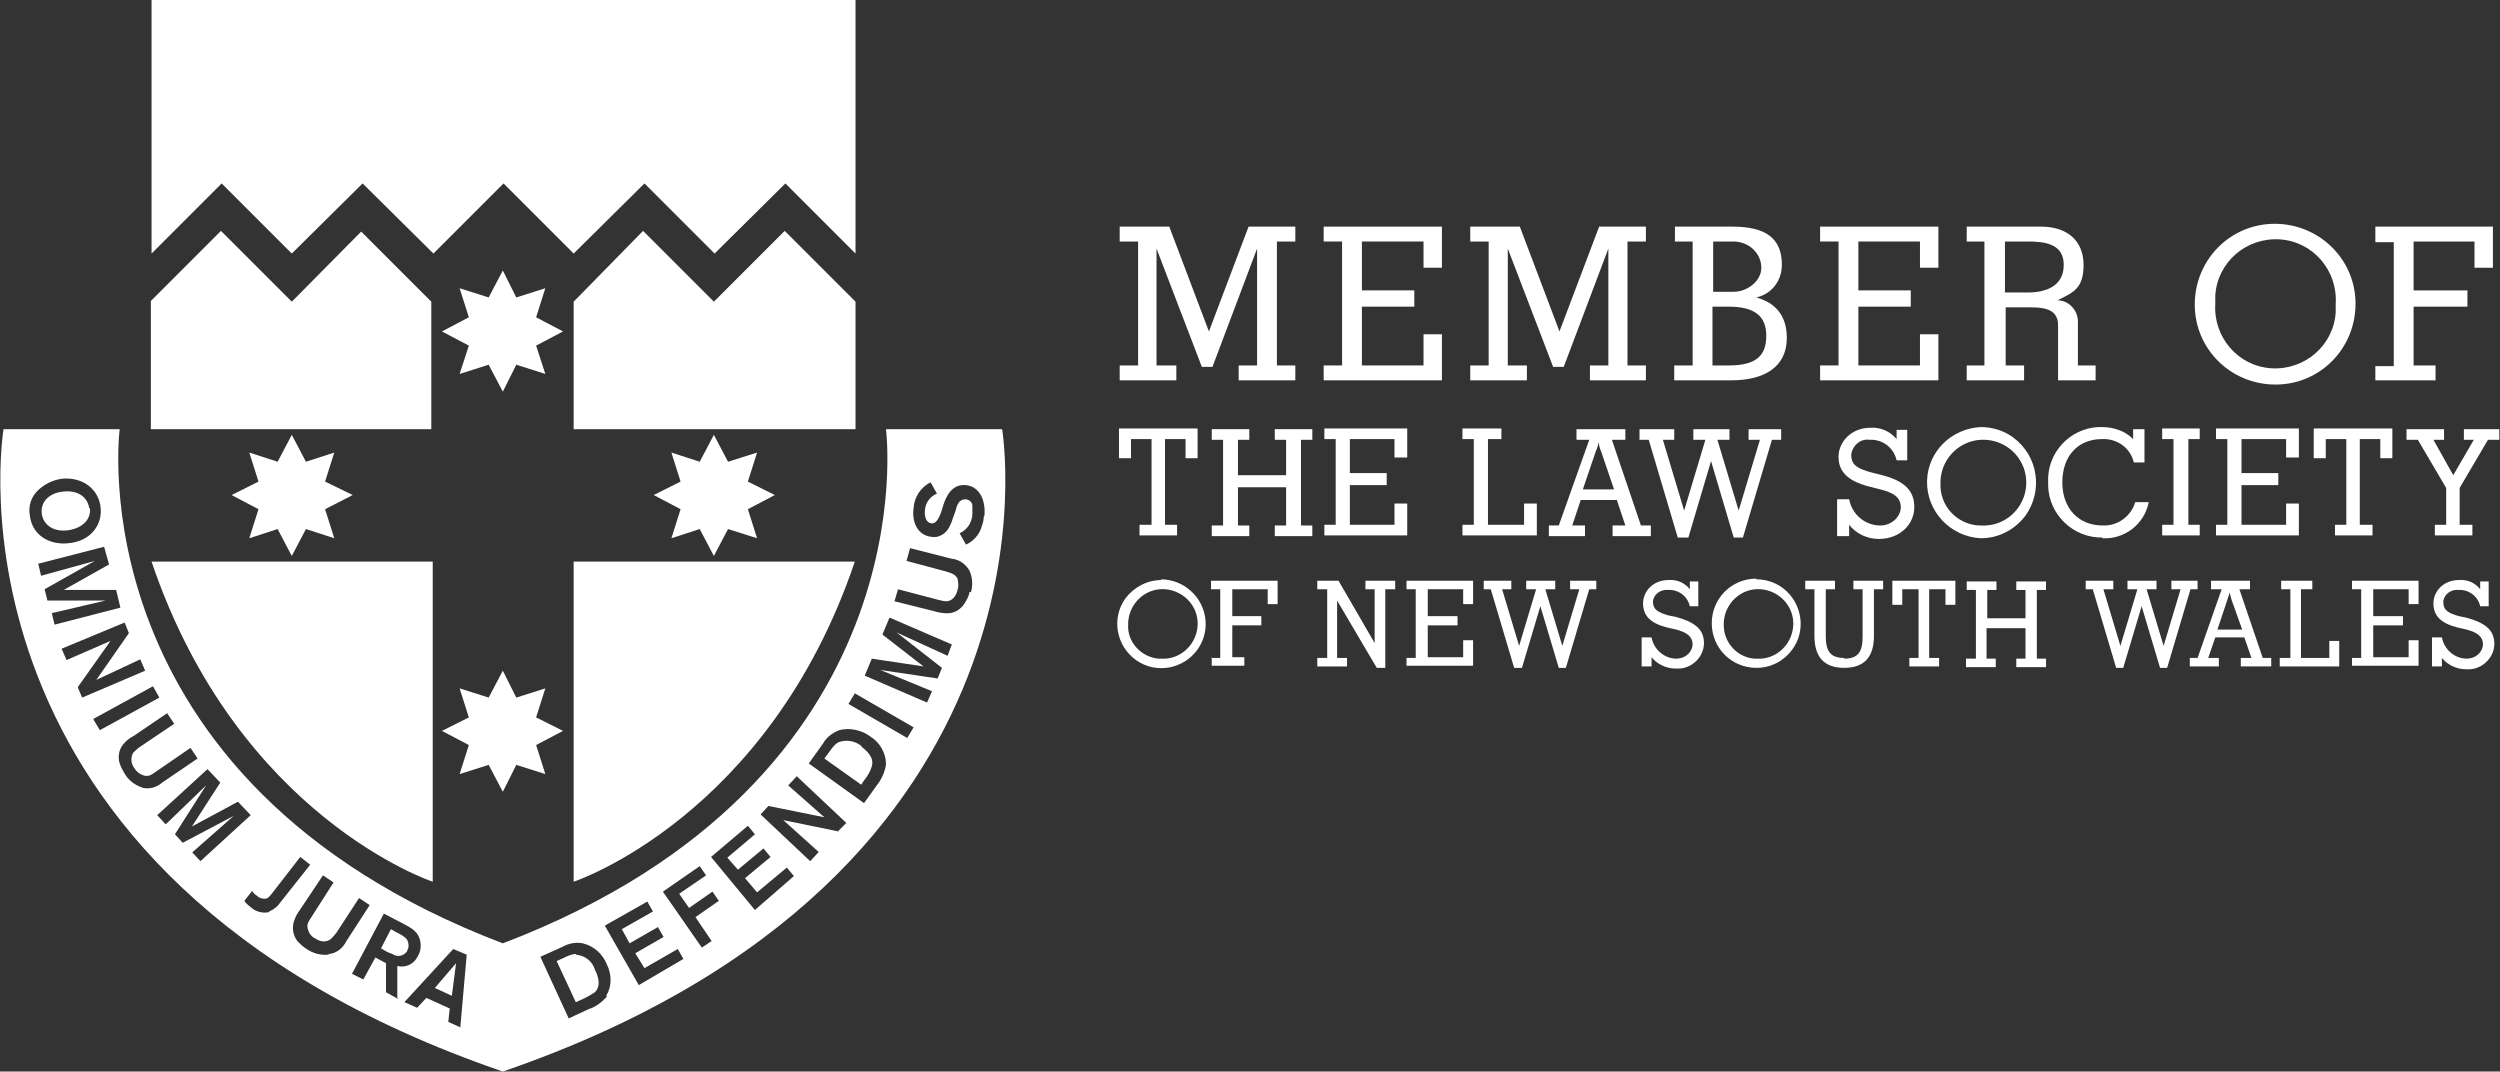 <?xml version="1.0" encoding="UTF-8"?>
<svg id="Layer_1" xmlns="http://www.w3.org/2000/svg" version="1.1" viewBox="0 0 353 151.3">
  <rect x="0" y="0" width="353" height="151.3" fill="#333333" stroke="none"/>
  <!-- Generator: Adobe Illustrator 29.5.1, SVG Export Plug-In . SVG Version: 2.1.0 Build 141)  -->
  <defs>
    <style>
      .st0 {
        fill: #fff;
      }
    </style>
  </defs>
  <g id="Layer_2">
    <g id="Layer_1-2">
      <path class="st0" d="M166.2,74.1v1.5h-5.3v-1.5h1.7v-12.1h-2.9v2.7h-1.7v-4.2h11.1v4.2h-1.7v-2.7h-2.9v12.1h1.7Z"/>
      <path class="st0" d="M181.6,62.1h-1.6v-1.5h5.3v1.5h-1.6v12.1h1.6v1.5h-5.3v-1.5h1.6v-5.4h-6.8v5.4h1.6v1.5h-5.3v-1.5h1.6v-12.1h-1.6v-1.5h5.3v1.5h-1.6v5h6.8v-5Z"/>
      <path class="st0" d="M187,74.1h1.6v-12.1h-1.6v-1.5h11.7v4.1h-1.8v-2.6h-6.3v4.8h5.2v1.7h-5.2v5.6h6.3v-3h1.8v4.5h-11.7v-1.5Z"/>
      <path class="st0" d="M206.5,74.1h1.6v-12.1h-1.6v-1.5h5.5v1.5h-1.9v12.1h5.1v-3h1.8v4.5h-10.5v-1.5Z"/>
      <path class="st0" d="M223.8,75.7h-5.1v-1.5h1.4l4.3-12.1h-1.8v-1.5h6.9v1.5h-1.9l4.1,12.1h1.4v1.5h-5.4v-1.5h1.8l-1.2-3.6h-5.1l-1.2,3.6h1.8v1.5ZM227.9,69.1l-1.8-5.3c-.2-.4-.3-.9-.4-1.4,0,.5-.2.9-.4,1.4l-1.8,5.3h4.3Z"/>
      <path class="st0" d="M236.9,75.9l-4.1-13.8h-1.3v-1.5h4.9v1.5h-1.6l3,10,3-10h-1.7v-1.5h5.1v1.5h-1.7l3,10,3-10h-1.6v-1.5h4.6v1.5h-1.3l-4.1,13.8h-1.3l-3.2-10.8-3.2,10.8h-1.3Z"/>
      <path class="st0" d="M261.1,75.7h-1.7v-5.2h1.7c.4,2.1,2.2,3.7,4.4,3.7,1.5,0,2.8-1.1,2.9-2.5,0,0,0,0,0,0,0-1.4-.9-2.1-2.9-2.6l-1.6-.4c-3-.8-4.3-2.1-4.3-4.2s1.8-4.1,4.5-4.1c1.4-.1,2.8.5,3.7,1.6v-1.3h1.5v4.3h-1.5c-.4-1.8-2-3-3.8-2.9-1.3-.2-2.4.8-2.6,2,0,0,0,.1,0,.2,0,1.4,1,1.9,2.8,2.4l1.2.3c3.3.8,4.9,2.1,4.9,4.6s-2.1,4.5-5,4.5c-1.6,0-3.2-.7-4.2-2v1.7Z"/>
      <path class="st0" d="M279.7,60.3c1.6,0,3.3.5,4.6,1.5,3.5,2.6,4.2,7.5,1.7,11-1.5,2-3.8,3.2-6.3,3.2-4.3-.2-7.7-3.8-7.6-8.1.1-4.1,3.4-7.4,7.6-7.6ZM279.7,74.2c3.4.2,6.2-2.4,6.4-5.7.2-3.4-2.4-6.2-5.7-6.4-3.4-.2-6.2,2.4-6.4,5.7,0,.1,0,.2,0,.3-.2,3.2,2.2,5.9,5.4,6.1.1,0,.2,0,.3,0Z"/>
      <path class="st0" d="M296.9,75.9c-4.1.1-7.6-3.2-7.7-7.3,0-.2,0-.4,0-.5-.2-4.1,3-7.6,7.1-7.8.1,0,.3,0,.4,0,1.7,0,3.3.5,4.5,1.7v-1.4h1.6v4.7h-1.5c-.5-2.1-2.4-3.4-4.5-3.3-3.4,0-5.6,2.4-5.6,6.1s2.3,6.1,5.7,6.1c2.1.1,4-1.3,4.6-3.3h1.9c-.6,3.1-3.4,5.3-6.6,5.1Z"/>
      <path class="st0" d="M310.6,74.1v1.5h-5.3v-1.5h1.6v-12.1h-1.6v-1.5h5.3v1.5h-1.6v12.1h1.6Z"/>
      <path class="st0" d="M312.9,74.1h1.6v-12.1h-1.6v-1.5h11.7v4.1h-1.8v-2.6h-6.3v4.8h5.2v1.7h-5.2v5.6h6.3v-3h1.8v4.5h-11.7v-1.5Z"/>
      <path class="st0" d="M335,74.1v1.5h-5.3v-1.5h1.6v-12.1h-2.9v2.7h-1.7v-4.2h11.1v4.2h-1.7v-2.7h-2.9v12.1h1.7Z"/>
      <path class="st0" d="M349.1,74.1v1.5h-5.3v-1.5h1.6v-5.2l-4-6.8h-1.6v-1.5h5.3v1.5h-1.5l2.8,5,2.9-5h-1.4v-1.5h5v1.5h-1.6l-4,6.8v5.2h1.7Z"/>
      <path class="st0" d="M163.9,81.8c1.3,0,2.6.4,3.7,1.2,2.8,2,3.5,5.9,1.5,8.7-2,2.8-5.9,3.5-8.7,1.5s-3.5-5.9-1.5-8.7c1.2-1.6,3.1-2.6,5.1-2.6h0ZM163.9,93c2.7.2,5-1.9,5.2-4.6.2-2.7-1.9-5-4.6-5.2-2.7-.2-5,1.9-5.2,4.6,0,0,0,.2,0,.3-.2,2.5,1.8,4.7,4.3,4.9.1,0,.2,0,.3,0h0Z"/>
      <path class="st0" d="M171,92.9h1.3v-9.7h-1.3v-1.2h9.4v3.3h-1.4v-2.1h-5v3.8h4.1v1.3h-4.1v4.5h1.7v1.2h-4.6v-1.2Z"/>
      <path class="st0" d="M190.2,92.9v1.2h-4.2v-1.2h1.4v-9.7h-1.4v-1.2h3l5.1,8.8v-7.6h-1.3v-1.2h4.2v1.2h-1.4v11.1h-1.2l-5.6-9.5v8.1h1.3Z"/>
      <path class="st0" d="M198.6,92.9h1.3v-9.7h-1.3v-1.2h9.4v3.3h-1.4v-2.1h-5v3.8h4.2v1.3h-4.2v4.5h5v-2.4h1.4v3.6h-9.4v-1.2Z"/>
      <path class="st0" d="M213.8,94.3l-3.3-11.1h-1v-1.2h3.9v1.2h-1.3l2.4,8,2.4-8h-1.4v-1.2h4.1v1.2h-1.4l2.4,8,2.4-8h-1.3v-1.2h3.7v1.2h-1l-3.3,11.1h-1l-2.6-8.7-2.6,8.7h-1.2Z"/>
      <path class="st0" d="M233.2,94.1h-1.4v-4.1h1.4c.3,1.7,1.8,3,3.5,3,1.2,0,2.2-.8,2.3-2,0,0,0,0,0,0,0-1.1-.8-1.7-2.3-2.1l-1.3-.3c-2.4-.6-3.4-1.7-3.4-3.4s1.4-3.3,3.6-3.3c1.2-.1,2.3.4,3,1.3v-1.1h1.2v3.5h-1.2c-.3-1.4-1.6-2.4-3.1-2.3-1-.1-2,.6-2.1,1.6,0,0,0,0,0,.1,0,1.1.8,1.5,2.2,1.9l1,.2c2.6.7,4,1.7,4,3.7,0,2-1.8,3.7-3.8,3.6,0,0-.1,0-.2,0-1.3,0-2.6-.6-3.4-1.6v1.3Z"/>
      <path class="st0" d="M248,81.8c1.3,0,2.6.4,3.7,1.2,2.8,2.1,3.4,6.1,1.3,8.8-1.2,1.6-3,2.5-5,2.5-3.5,0-6.3-2.8-6.3-6.3,0-3.5,2.8-6.3,6.3-6.3ZM248,93c2.7.2,5-1.9,5.2-4.6.2-2.7-1.9-5-4.6-5.2-2.7-.2-5,1.9-5.2,4.6,0,0,0,.2,0,.3-.1,2.5,1.8,4.7,4.3,4.9,0,0,.2,0,.3,0Z"/>
      <path class="st0" d="M260.4,93c2,0,2.6-1,2.6-3.1v-6.7h-1.3v-1.2h4.2v1.2h-1.3v6.6c0,3-1.4,4.5-4.2,4.5s-4.2-1.5-4.2-4.5v-6.6h-1.3v-1.2h4.2v1.2h-1.3v6.6c0,2.1.6,3.1,2.6,3.1Z"/>
      <path class="st0" d="M273.8,92.9v1.2h-4.2v-1.2h1.3v-9.7h-2.3v2.2h-1.4v-3.4h8.9v3.4h-1.4v-2.2h-2.3v9.7h1.3Z"/>
      <path class="st0" d="M286,83.3h-1.3v-1.2h4.2v1.2h-1.3v9.7h1.3v1.2h-4.2v-1.2h1.3v-4.3h-5.5v4.3h1.3v1.2h-4.2v-1.2h1.4v-9.7h-1.3v-1.2h4.2v1.2h-1.3v4h5.4v-4Z"/>
      <path class="st0" d="M298.8,94.3l-3.3-11.1h-1v-1.2h3.9v1.2h-1.4l2.4,8,2.4-8h-1.4v-1.2h4.1v1.2h-1.4l2.4,8,2.4-8h-1.3v-1.2h3.7v1.2h-1l-3.3,11.1h-1l-2.6-8.7-2.6,8.7h-1.1Z"/>
      <path class="st0" d="M313.3,94.1h-4.1v-1.2h1.1l3.4-9.7h-1.5v-1.2h5.5v1.2h-1.5l3.3,9.7h1.2v1.2h-4.3v-1.2h1.5l-1-2.9h-4.1l-1,2.9h1.5v1.2ZM316.6,88.9l-1.5-4.2c-.1-.4-.2-.7-.3-1.1,0,.4-.2.7-.3,1.1l-1.4,4.2h3.5Z"/>
      <path class="st0" d="M322.1,92.9h1.3v-9.7h-1.3v-1.2h4.4v1.2h-1.6v9.7h4v-2.4h1.4v3.6h-8.4v-1.2Z"/>
      <path class="st0" d="M332.1,92.9h1.3v-9.7h-1.3v-1.2h9.4v3.3h-1.4v-2.1h-5v3.8h4.2v1.3h-4.2v4.5h5v-2.4h1.4v3.6h-9.4v-1.2Z"/>
      <path class="st0" d="M344.8,94.1h-1.4v-4.1h1.4c.3,1.7,1.8,3,3.5,3,1.2,0,2.2-.8,2.3-2,0,0,0,0,0,0,0-1.1-.8-1.7-2.3-2.1l-1.3-.3c-2.4-.6-3.4-1.7-3.4-3.4s1.4-3.3,3.6-3.3c1.2-.1,2.3.4,3,1.3v-1.1h1.2v3.5h-1.2c-.3-1.4-1.6-2.4-3.1-2.3-1-.1-2,.6-2.1,1.6,0,0,0,.1,0,.2,0,1.1.8,1.5,2.2,1.9l1,.2c2.6.7,4,1.7,4,3.7,0,2-1.8,3.7-3.8,3.6,0,0-.1,0-.2,0-1.3,0-2.6-.6-3.4-1.6v1.3Z"/>
      <polygon class="st0" points="31.3 25.9 41.2 35.8 51.2 25.9 61.2 35.8 71.1 25.9 81 35.8 91 25.9 100.9 35.8 110.9 25.9 120.8 35.8 120.8 0 21.4 0 21.4 35.8 31.3 25.9"/>
      <polygon class="st0" points="71 94.7 72.9 98.5 77 97.2 75.7 101.3 79.5 103.2 75.7 105.2 77 109.3 72.9 108 71 111.8 69 108 64.9 109.3 66.2 105.2 62.4 103.2 66.2 101.3 64.9 97.2 69 98.5 71 94.7"/>
      <polygon class="st0" points="71 38.2 72.9 42 77 40.7 75.7 44.8 79.5 46.8 75.7 48.8 77 52.8 72.9 51.5 71 55.3 69 51.5 64.9 52.8 66.2 48.8 62.4 46.8 66.2 44.8 64.9 40.7 69 42 71 38.2"/>
      <path class="st0" d="M90.9,32.6h0ZM110.8,32.6h0,0ZM51.1,32.6h0ZM31.2,32.6h0ZM110.8,32.6l-10,10-10-10-9.8,10h0v18h39.8v-18l-10-10ZM41.2,42.6l-10-10-9.9,9.9v18.1h39.6v-18l-9.9-9.9-9.9,10Z"/>
      <path class="st0" d="M21.4,79.3h39.7v45.2s-27.5-9.1-39.7-45.2Z"/>
      <path class="st0" d="M120.7,79.3h-39.7v45.2s27.5-9.1,39.7-45.2Z"/>
      <path class="st0" d="M121.7,105.4c-.9-.8-2.2-1-3.3-.6-.5.3-.7.5-1.4,1.5l-.6.8,5.2,3.7.4-.6c.5-.6.9-1.3,1.1-2,.2-.7.1-1.6-1.5-2.8ZM81.4,134.7c-.7,0-1.3.3-1.9.6l-.9.4,2.7,5.8.7-.3c.7-.3,1.4-.7,2-1.1.5-.5.9-1.4,0-3.2-.4-1.2-1.4-2-2.7-2.1ZM63.8,140.6l.6-4.6-3,3.5,2.4,1.1ZM12.6,71.8c-.2-1.6-1.6-2.6-3.6-2.4-2.2.2-3.3,1.6-3.1,3.1.1,1.2,1.2,2.6,3.5,2.4,1.9-.2,3.5-1.3,3.3-3.2ZM57.5,134.2c.3-.5.2-1,0-1.5-.4-.5-1-.8-1.6-1.1l-.7-.4-1.4,2.7.5.3c.5.3.8.4,1.1.5.7.5,1.6.3,2.1-.4,0,0,0-.1,0-.2h0ZM141.5,60.6h-16.4s6.5,49.5-54.1,72.6C10.4,110.1,16.9,60.6,16.9,60.6H.5s-10.6,62.9,70.5,90.7h0c81.1-27.9,70.5-90.7,70.5-90.7h0ZM4.2,72.7c-.2-1.3.2-2.5,1.1-3.4.9-.9,2.1-1.5,3.4-1.7,2.9-.3,5.2,1.4,5.5,4,.3,2.4-1.3,4.8-4.5,5.1-2.7.3-5.2-1.1-5.5-4ZM7.2,86.6l7.7-1.8H6.7l-.4-1.6,7.1-4-7.6,2.1-.4-1.7,9.3-2.4.7,2.5-6.4,3.6h7.4l.6,2.5-9.3,2.4-.4-1.7ZM11,97l4.6-6.5-6.2,2.7-.7-1.6,8.9-3.7.6,1.5-4.6,6.6,6.2-2.9.7,1.6-8.9,3.8-.6-1.4ZM13.2,101.5l8.4-4.6.9,1.6-8.4,4.6-.9-1.5ZM20.1,111.2c-1-.3-1.9-1-2.4-1.8-.3-.5-.6-1-.8-1.6-.3-.9-.1-2,.5-2.7.4-.5.9-.9,1.5-1.2l4.7-3.2,1,1.5-4.9,3.3c-.3.2-.6.5-.9.8-.4.7-.3,1.6.2,2.2.3.5.7.8,1.3,1,.7.2,1.1-.1,1.8-.6l4.8-3.3,1,1.5-5,3.4c-.8.7-1.9,1-2.9.7h0ZM27.1,120.4l5.9-5.2-7.2,3.8-1.1-1.2,4.4-6.9-5.7,5.5-1.2-1.3,7.1-6.5,1.8,1.9-4,6.2,6.5-3.5,1.8,1.9-7.1,6.5-1.2-1.3ZM38,128.8c-1,.2-2-.1-2.7-.8-.3-.2-.6-.5-.8-.8l1.1-1.4c.2.3.4.5.7.7.3.3.7.4,1.1.4.5,0,.7-.4,1.2-1l3.8-4.9,1.4,1.1-4.2,5.3c-.4.6-.9,1-1.6,1.3h0ZM46.3,134.8c-1.1.1-2.1-.2-3-.8-.5-.3-.9-.7-1.3-1.1-.6-.8-.8-1.8-.5-2.8.2-.6.5-1.2.9-1.7l3.2-4.8,1.5,1-3.2,5c-.2.3-.4.6-.5,1,0,.8.4,1.6,1.1,1.9.4.3,1,.5,1.5.4.7-.1,1-.6,1.5-1.2l3.2-4.9,1.5,1-3.3,5.1c-.5,1-1.4,1.7-2.4,1.8h0ZM56.3,141.1l-1.8-1v-4.1l-1.5-.8-1.7,3.1-1.6-.8,4.5-8.5,2.7,1.4c1.1.6,1.9,1,2.3,2,.3.8.3,1.8-.2,2.6-.5,1.1-1.7,1.7-2.9,1.4v4.5ZM65.1,145.1l-1.8-.8.2-1.9-3.3-1.5-1.3,1.4-1.8-.8,6.9-7.5,1.9.8-.9,10.2ZM85.7,140.7c-.7.8-1.6,1.5-2.6,1.8l-2.8,1.3-4-8.7,3.1-1.4c.9-.5,1.9-.7,2.9-.5,1.6.4,2.8,1.5,3.4,3,.7,1.4.7,3.1-.1,4.4h0ZM90.2,139.1l-4.8-8.4,6-3.4.8,1.4-4.4,2.5,1.1,2,4-2.3.8,1.4-4,2.3,1.3,2.1,4.7-2.7.8,1.4-6.3,3.7ZM100.6,132.8l-1.5,1-5.5-7.9,5.2-3.6.9,1.3-3.8,2.6,1.4,2,3.3-2.3.9,1.3-3.3,2.3,2.3,3.4ZM106.6,128.5l-6.2-7.5,5.2-4.4,1,1.2-3.9,3.3,1.5,1.7,3.6-3,1,1.2-3.6,3,1.7,2,4.2-3.5,1,1.2-5.4,4.7ZM118.4,117.4l-7.8-1.6,5,4.5-1.2,1.3-7-6.6,1.1-1.2,7.9,1.6-5.1-4.5,1.2-1.3,7,6.6-1.1,1.1ZM125.1,108c-.2,1.1-.6,2-1.3,2.9l-1.8,2.5-7.8-5.6,2-2.8c.5-.9,1.3-1.5,2.3-1.9,1.5-.4,3.2,0,4.4.9,1.3.8,2.2,2.3,2.2,3.9h0ZM128.1,104.2l-8.3-4.8.9-1.5,8.3,4.8-.9,1.5ZM133.8,92.6l-7.2-3.3,6.4,5-.6,1.5-8.1-1.2,7.3,3-.7,1.6-8.8-3.8,1-2.4,7.3,1.1-5.8-4.5,1-2.4,8.8,3.8-.6,1.6ZM136.9,83.6c-.1.6-.4,1.1-.7,1.6-.5.8-1.4,1.4-2.4,1.4-.6,0-1.3-.1-1.9-.3l-5.6-1.4.5-1.7,5.7,1.5c.4.1.8.2,1.2.2,1-.1,1.4-1.1,1.5-1.6.2-.5.1-1.1,0-1.6-.3-.6-.9-.8-1.6-1l-5.6-1.5.5-1.8,5.9,1.5c1.1.1,2,.8,2.5,1.7.4.9.5,2,.2,3h0ZM138.9,73c0,.6-.2,1.1-.4,1.7-.4,1-1.2,1.8-2.1,2.2l-.9-1.6c1.1-.5,1.8-1.6,1.8-2.8,0-.3,0-.7,0-1.1,0-.5-.5-.9-1-.9-.4,0-.8.2-1,.6-.2.3-.3.7-.4,1.1l-.4,1.1c-.1.4-.3.8-.5,1.2-.5.9-1.5,1.5-2.5,1.3-1.8-.2-2.8-1.9-2.5-4.1.1-1.5,1-2.9,2.4-3.6l.9,1.6c-1,.4-1.6,1.3-1.7,2.3-.1,1,.2,1.8.9,1.9s1.1-.8,1.4-1.6l.3-1c.4-1.2,1.2-3,3.2-2.8s2.8,2.3,2.6,4.3h0Z"/>
      <polygon class="st0" points="100.8 61.4 102.8 65.2 106.9 63.9 105.6 68 109.4 69.9 105.6 71.9 106.9 76 102.8 74.7 100.8 78.5 98.8 74.7 94.8 76 96.1 71.9 92.3 69.9 96.1 68 94.8 63.9 98.8 65.2 100.8 61.4"/>
      <polygon class="st0" points="41.2 61.4 43.2 65.2 47.2 63.9 45.9 68 49.8 69.9 45.9 71.9 47.2 76 43.2 74.7 41.2 78.5 39.2 74.7 35.2 76 36.5 71.9 32.7 69.9 36.5 68 35.2 63.9 39.2 65.2 41.2 61.4"/>
      <path class="st0" d="M163.4,51.6h2.7v2.1h-8v-2.1h2.6v-17.5h-2.6v-2.1h7l5.6,14.8h0l5.6-14.8h6.6v2.1h-2.6v17.5h2.6v2.1h-8v-2.1h2.6v-16.5h0l-6.3,16.7h-1.5l-6.4-16.7h0v16.5Z"/>
      <path class="st0" d="M186.9,53.7v-2.1h2.6v-17.5h-2.6v-2.1h16.7v5.8h-2.6v-3.7h-8.7v6.9h7.4v2.3h-7.4v8.3h8.7v-4.4h2.6v6.5h-16.7Z"/>
      <path class="st0" d="M212.9,51.6h2.7v2.1h-8v-2.1h2.6v-17.5h-2.6v-2.1h7l5.6,14.8h0l5.6-14.8h6.6v2.1h-2.6v17.5h2.6v2.1h-7.9v-2.1h2.6v-16.5h0l-6.3,16.7h-1.5l-6.4-16.7h0v16.5Z"/>
      <path class="st0" d="M236.4,51.6h2.6v-17.5h-2.5v-2.1h8.1c4.8,0,7,1.7,7,5.4,0,2.2-1.4,4.1-3.6,4.6h0c1.4.4,4.3,1.5,4.3,5.7s-3.3,6-7.8,6h-8.1v-2.1ZM241.8,41.2h3c1.9,0,3.9-1.5,3.9-3.4s-1.6-3.7-4-3.7h-2.8v7.1ZM241.8,51.6h2.3c3.9,0,5.3-1.4,5.3-4.2s-1.7-4.1-5.3-4.1h-2.3v8.4Z"/>
      <path class="st0" d="M257,53.7v-2.1h2.6v-17.5h-2.6v-2.1h16.7v5.8h-2.6v-3.7h-8.7v6.9h7.4v2.3h-7.4v8.3h8.7v-4.4h2.6v6.5h-16.7Z"/>
      <path class="st0" d="M277.7,53.7v-2.1h2.5v-17.5h-2.5v-2.1h10.5c3.8,0,6,2.1,6,5.4s-1.4,3.9-3.7,5h0c1.6,0,2.9,1.4,2.9,3,0,0,0,.1,0,.2v6h2.5v2.1h-5.3v-7.8c0-2.2-1.9-2.5-3.8-2.5h-3.6v8.2h2.6v2.1h-8ZM283.1,41.3h3.2c2.6,0,5.1-.9,5.1-3.9s-2.7-3.3-5.1-3.3h-3.2v7.2Z"/>
      <path class="st0" d="M332.6,42.9c0,6.3-5,11.4-11.3,11.4-6.3,0-11.4-5-11.4-11.3,0-6.3,5-11.4,11.3-11.4,0,0,0,0,0,0,6.2,0,11.3,4.9,11.4,11.1,0,0,0,.1,0,.2ZM312.8,42.9c-.3,4.7,3.2,8.8,7.9,9.1,4.7.3,8.8-3.2,9.1-7.9,0-.4,0-.8,0-1.2.3-4.7-3.2-8.8-7.9-9.1-4.7-.3-8.8,3.2-9.1,7.9,0,.4,0,.8,0,1.2Z"/>
      <path class="st0" d="M335.4,34.1v-2.1h16.6v5.8h-2.6v-3.7h-8.6v6.9h7.6v2.3h-7.6v8.3h3.1v2.1h-8.5v-2h2.6v-17.5h-2.6Z"/>
    </g>
  </g>
</svg>